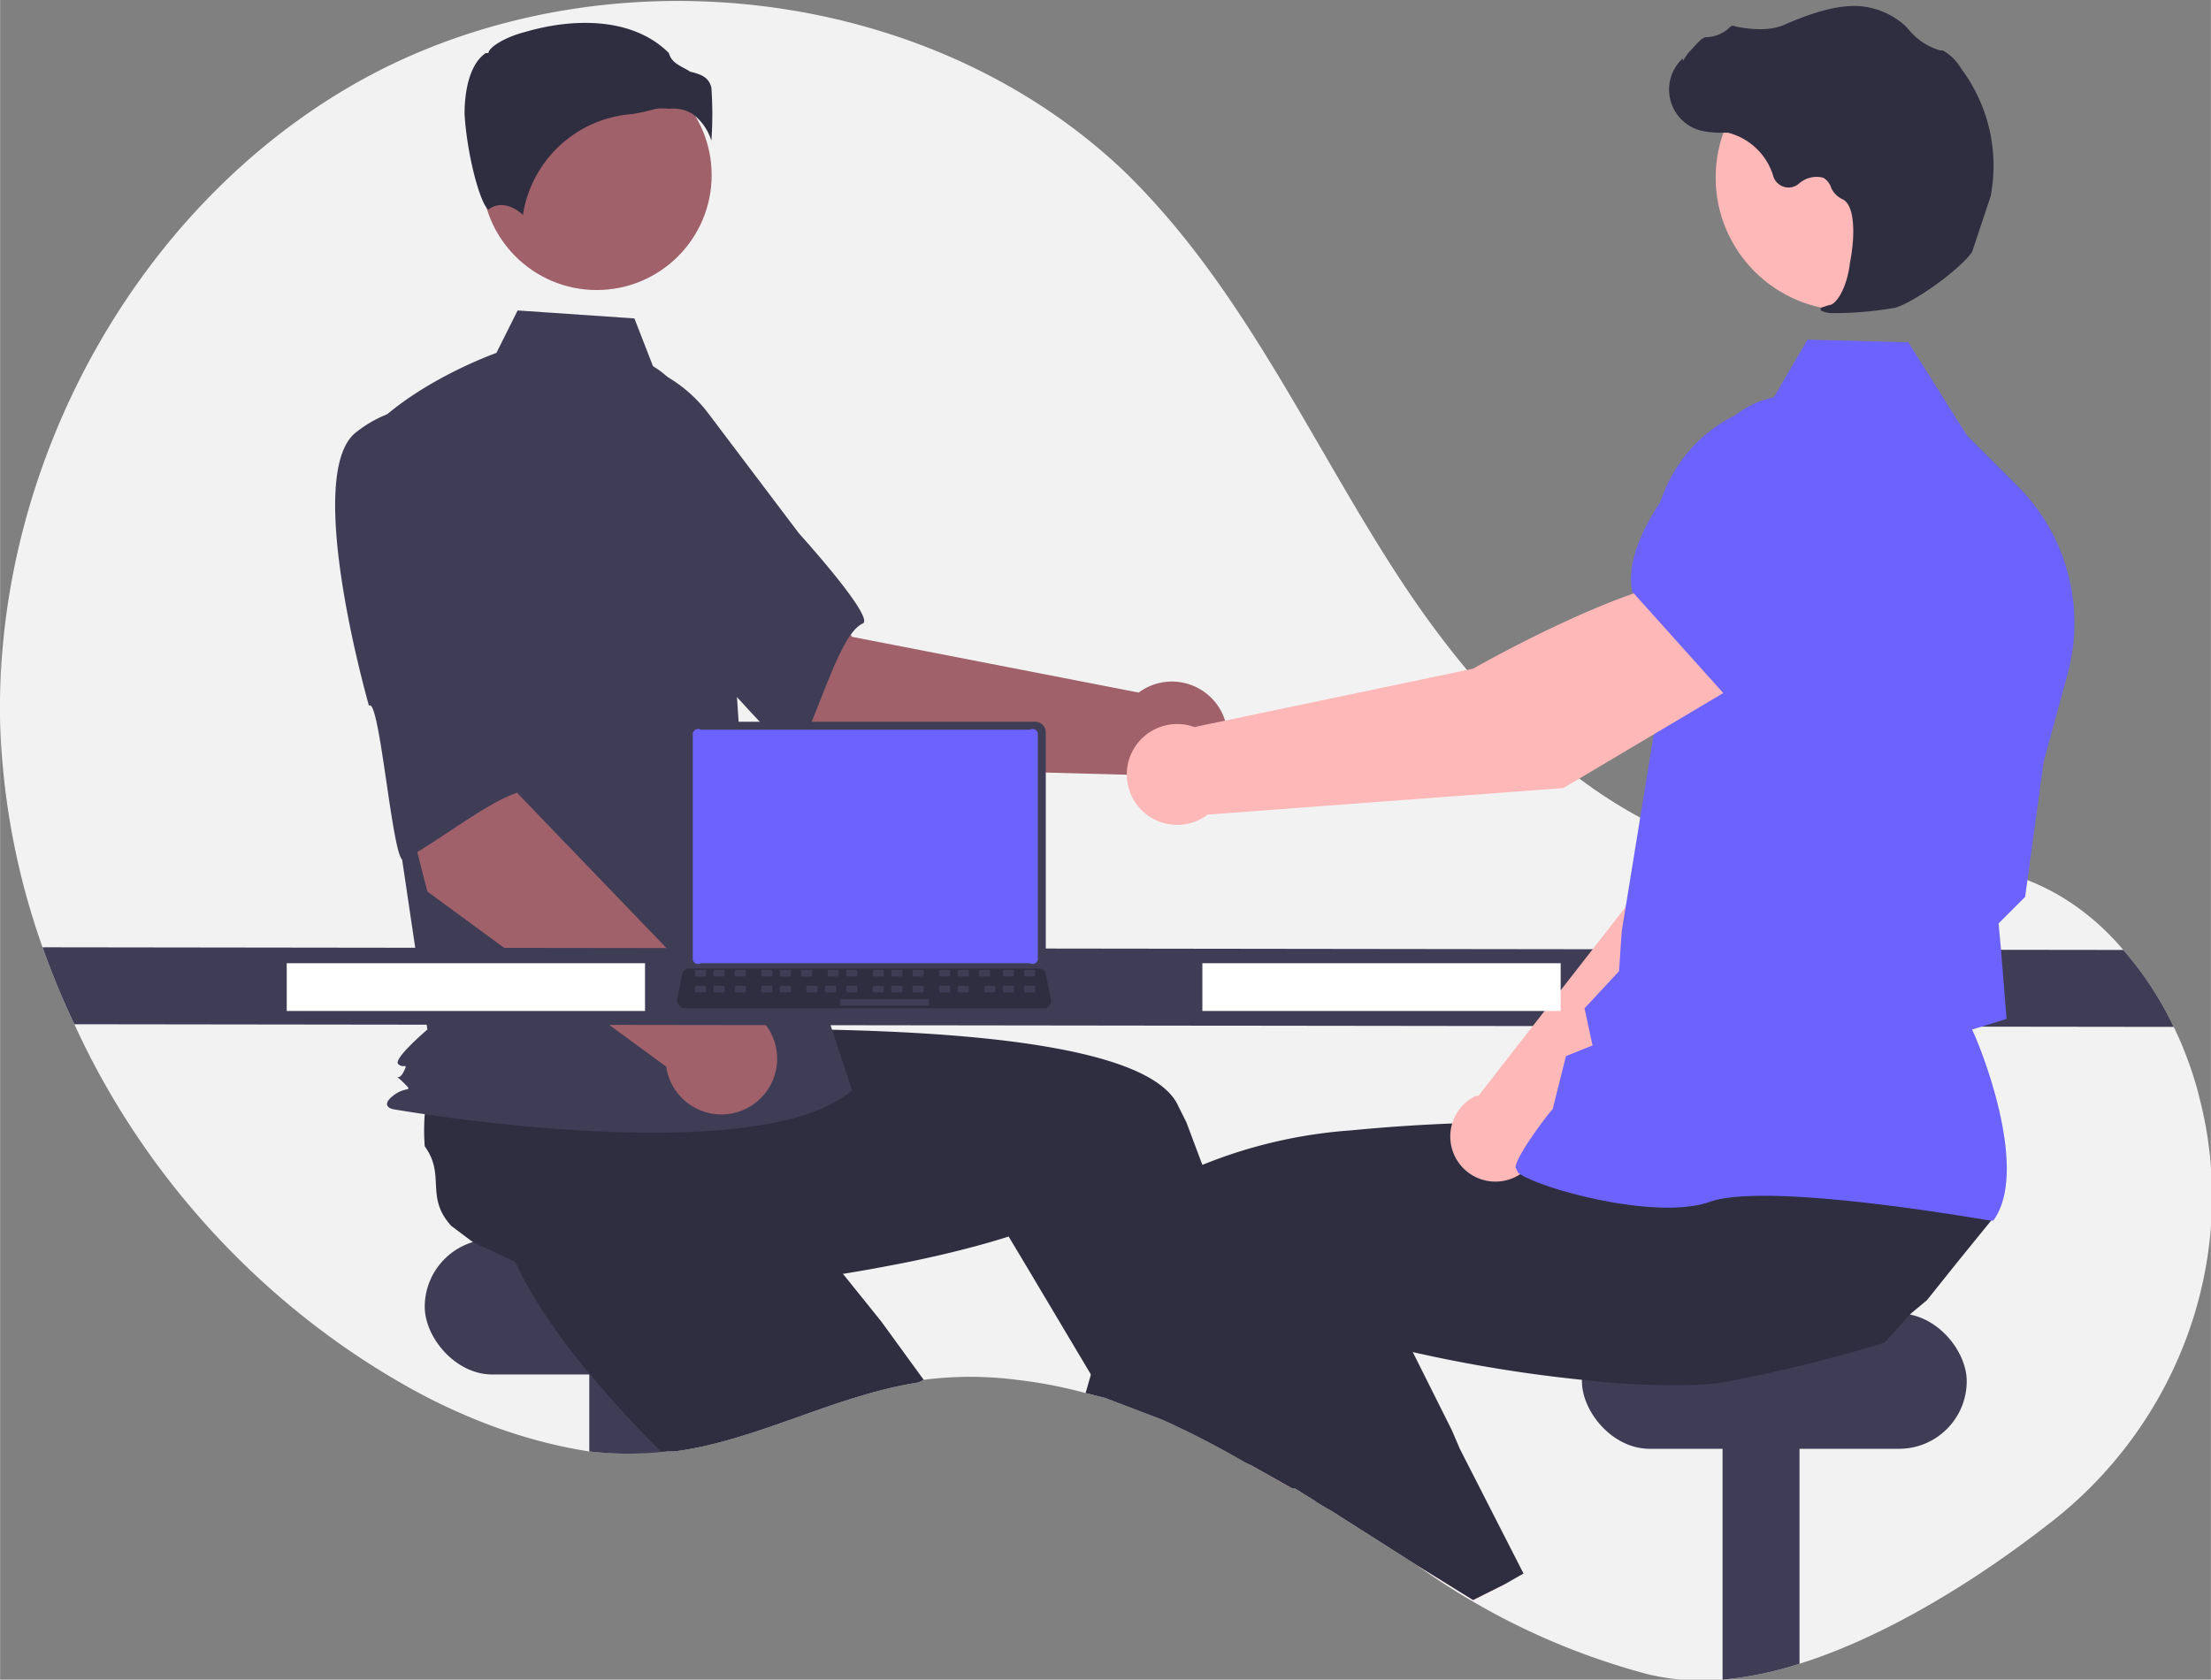 <?xml version="1.0" encoding="UTF-8"?>
<svg xmlns="http://www.w3.org/2000/svg" width="833.2" height="633.1" viewBox="0 0 833 633">
  <rect x="0" y="0" width="833" height="633" fill="#808080" stroke="none"/>
  <path fill="#f2f2f2" d="M771 575c-27 21-61 42-93 52a132 132 0 0 1-29 6 88 88 0 0 1-28-2 266 266 0 0 1-87-41l-33-21-5-3-8-5h-1l-16-9-2-1a338 338 0 0 0-31-16l-21-8-8-2a172 172 0 0 0-26-5 137 137 0 0 0-35 0l-2 1c-32 5-61 22-92 26h-5a126 126 0 0 1-27 0c-26-4-51-14-73-27-53-31-96-79-121-134a297 297 0 0 1-12-29 278 278 0 0 1-16-85C-2 172 55 71 144 26c90-45 208-30 280 39 44 43 69 100 102 151s80 100 140 108c31 3 63-4 93 6 16 5 30 15 41 28a127 127 0 0 1 19 29 142 142 0 0 1 9 24l1 4c15 60-9 123-58 160Z"></path>
  <rect width="145" height="51" x="160" y="467" fill="#3f3d56" rx="25.5"></rect>
  <path fill="#3f3d56" d="M251 505v42a126 126 0 0 1-29 0v-42Z"></path>
  <path fill="#2f2e41" d="m348 520-2 1c-32 5-61 22-92 26h-5a417 417 0 0 1-34-38c-9-12-17-24-22-36l-5-30-1-11c2-14 14-12 17-26a77 77 0 0 1 10-7l2-1 38-26 15 14 22 22 24 23-20 21 37 46 16 22Z"></path>
  <path fill="#3f3d56" d="M678 505v122a132 132 0 0 1-29 6V505Z"></path>
  <rect width="145" height="51" x="596" y="495" fill="#3f3d56" rx="25.5"></rect>
  <path fill="#ffb6b6" d="m487 561-16-9-2-1 4-2 9-4Z"></path>
  <path fill="#2f2e41" d="m501 569-5-3-8-5h-1l-16-9-2-1a338 338 0 0 0-31-16l-21-8-6-9-25-42-6-10s-18 6-45 11a579 579 0 0 1-87 10c-16 0-30-1-43-5-4-4-17-9-27-14l-8-6c-10-11-2-19-10-30a78 78 0 0 1 0-12l1-2 2-47 21-2 30-4 34-5 3 29 59-1c53 1 124 6 134 29l3 6 6 16a1966 1966 0 0 1 47 128l1 2Z"></path>
  <path fill="#a0616a" d="m314 289-64-55 42-42 29 48 108 21a21 21 0 1 1-3 31Z"></path>
  <path fill="#3f3d56" d="M194 163c-8 24 63 81 63 81 1-6 41 44 43 40 8-13 16-45 25-49 5-2-24-34-24-34l-34-45a53 53 0 0 0-48-21s-18 4-25 28Z"></path>
  <circle cx="224.8" cy="66" r="43.3" fill="#a0616a"></circle>
  <path fill="#3f3d56" d="M246 138c10 6 15 16 19 26a248 248 0 0 1 10 59l4 60 42 128c-37 31-173 7-173 7s-5-1 0-5 8-1 4-5-2 0 0-4 0-1-2-3 11-13 11-13l-11-74-14-148c17-21 51-33 51-33l8-16 44 3Z"></path>
  <path fill="#2f2e41" d="M261 43a20 20 0 0 1 7 10 141 141 0 0 0 0-20c-1-4-4-5-8-6-3-2-7-3-8-7-14-14-37-13-54-8-8 2-14 6-14 8h-1c-6 4-8 14-8 23 1 16 6 34 9 36 5-4 11 0 13 2a45 45 0 0 1 41-38 71 71 0 0 0 9-2 20 20 0 0 1 5 0 14 14 0 0 1 9 2Z"></path>
  <path fill="#6c63ff" d="m206 354-13-7a4 4 0 0 1 3-6l13 6a4 4 0 0 1-3 7Z"></path>
  <path fill="#a0616a" d="m161 336-21-82 58-11-3 56 76 79a21 21 0 1 1-20 24Z"></path>
  <path fill="#3f3d56" d="M134 163c-20 16 5 103 5 103 4-4 9 60 13 58 14-7 39-28 49-26 5 1 0-42 0-42l-4-57a53 53 0 0 0-26-44s-18-7-37 8Zm685 224-791-1a297 297 0 0 1-12-29l784 1a127 127 0 0 1 19 29Z"></path>
  <path fill="#ffb6b6" d="m567 597-12 6-21-13 25-11Z"></path>
  <path fill="#2f2e41" d="m751 459-13 16-12 15-6 5-10 11a555 555 0 0 1-61 15 104 104 0 0 1-15 1 291 291 0 0 1-38-2 534 534 0 0 1-86-16l-9-3-15 25-8 13-5 10-2 3-2-1a338 338 0 0 0-31-16l-21-8-8-2 2-7 5-13a1716 1716 0 0 1 22-53c1-4 4-7 9-10a52 52 0 0 1 6-3 183 183 0 0 1 56-13 657 657 0 0 1 75-3h28l18 1 3-20v-4l1-4v-1h7l61-1 33-1-5 23-9 37c1 6 30 1 30 6Z"></path>
  <path fill="#2f2e41" d="m574 593-7 4-12 6-21-13-33-21-5-3a1307 1307 0 0 1-14-21l-4-6-22-36 19-8 34-17 6-2 17 33 15 30 3 7Z"></path>
  <path fill="#ffb8b8" d="m580 432 87-84 24-69-35-15c-19 17-39 72-39 72l-60 77h-1a17 17 0 1 0 24 19Z"></path>
  <path fill="#6c63ff" d="m645 271 46 15c17-3 31-31 40-53a32 32 0 0 0-16-40 32 32 0 0 0-34 4l-23 19Z"></path>
  <path fill="#6c63ff" d="M751 460c14-19-5-66-8-72l13-4-2-25-1-11 10-10 7-51 9-33a73 73 0 0 0-19-71l-19-19-22-35-38-1-14 24a55 55 0 0 0-44 55l1 64-13 80-1 15-13 14 3 14-10 4-5 20c-2 2-14 18-14 22l1 2c8 6 52 18 72 11 22-8 105 7 106 7Z"></path>
  <circle cx="696.5" cy="66.9" r="50.1" fill="#ffb8b8"></circle>
  <path fill="#2f2e41" d="M690 118a136 136 0 0 0 24-2c7-2 24-14 29-21l7-21a61 61 0 0 0-11-48 19 19 0 0 0-7-7h-1a24 24 0 0 1-12-8 20 20 0 0 0-2-2 29 29 0 0 0-12-6c-8-2-18 0-32 6-6 3-14 2-19 1a2 2 0 0 0-2 0 13 13 0 0 1-9 4c-2 0-4 3-7 6l-2 3v-1l-1 1a16 16 0 0 0 7 26 31 31 0 0 0 7 1h4a24 24 0 0 1 17 16 6 6 0 0 0 10 3 10 10 0 0 1 9-2 7 7 0 0 1 3 4 9 9 0 0 0 4 4c5 2 5 14 3 24-1 9-5 16-8 16l-3 1v1a10 10 0 0 0 4 1Z"></path>
  <path fill="#ffb8b8" d="m658 256-19-38c-28 2-84 34-84 34l-105 22a19 19 0 1 0 5 33l134-10Z"></path>
  <path fill="#6c63ff" d="m650 262 51-37 8-32a35 35 0 0 0-10-35 35 35 0 0 0-48 1c-19 19-40 45-36 64Z"></path>
  <path fill="#fff" d="M453 363h135v18H453zm-345 0h135v18H108z"></path>
  <path fill="#3f3d56" d="M258 276v86a4 4 0 0 0 5 4h127a4 4 0 0 0 4-4v-86a4 4 0 0 0-4-4H263a4 4 0 0 0-5 4Z"></path>
  <path fill="#6c63ff" d="M261 277v84a2 2 0 0 0 3 2h124a2 2 0 0 0 3-2v-84a2 2 0 0 0-3-2H264a2 2 0 0 0-3 2Z"></path>
  <path fill="#2f2e41" d="M256 379a2 2 0 0 0 2 1h136a3 3 0 0 0 2-3l-2-10a3 3 0 0 0-2-2H260a2 2 0 0 0-1 0 3 3 0 0 0-2 2l-2 10a3 3 0 0 0 1 2Z"></path>
  <rect width="4.2" height="2.5" x="570" y="500" fill="#3f3d56" rx=".5" transform="rotate(-180 480 434)"></rect>
  <rect width="4.2" height="2.5" x="562" y="500" fill="#3f3d56" rx=".5" transform="rotate(-180 472 434)"></rect>
  <rect width="4.2" height="2.5" x="553" y="500" fill="#3f3d56" rx=".5" transform="rotate(-180 463 434)"></rect>
  <rect width="4.2" height="2.5" x="545" y="500" fill="#3f3d56" rx=".5" transform="rotate(-180 455 434)"></rect>
  <rect width="4.2" height="2.5" x="536" y="500" fill="#3f3d56" rx=".5" transform="rotate(-180 447 434)"></rect>
  <rect width="4.2" height="2.5" x="528" y="500" fill="#3f3d56" rx=".5" transform="rotate(-180 438 434)"></rect>
  <rect width="4.2" height="2.5" x="520" y="500" fill="#3f3d56" rx=".5" transform="rotate(-180 430 434)"></rect>
  <rect width="4.2" height="2.5" x="511" y="500" fill="#3f3d56" rx=".5" transform="rotate(-180 422 434)"></rect>
  <rect width="4.2" height="2.5" x="503" y="500" fill="#3f3d56" rx=".5" transform="rotate(-180 413 434)"></rect>
  <rect width="4.2" height="2.5" x="494" y="500" fill="#3f3d56" rx=".5" transform="rotate(-180 405 434)"></rect>
  <rect width="4.2" height="2.5" x="486" y="500" fill="#3f3d56" rx=".5" transform="rotate(-180 396 434)"></rect>
  <rect width="4.2" height="2.5" x="478" y="500" fill="#3f3d56" rx=".5" transform="rotate(-180 388 434)"></rect>
  <rect width="4.2" height="2.5" x="469" y="500" fill="#3f3d56" rx=".5" transform="rotate(-180 380 434)"></rect>
  <rect width="4.2" height="2.5" x="461" y="500" fill="#3f3d56" rx=".5" transform="rotate(-180 371 434)"></rect>
  <rect width="4.2" height="2.5" x="453" y="500" fill="#3f3d56" rx=".5" transform="rotate(-180 363 434)"></rect>
  <rect width="4.2" height="2.5" x="444" y="500" fill="#3f3d56" rx=".5" transform="rotate(-180 355 434)"></rect>
  <rect width="4.2" height="2.5" x="570" y="504" fill="#3f3d56" rx=".5" transform="rotate(-180 480 439)"></rect>
  <rect width="4.2" height="2.5" x="562" y="504" fill="#3f3d56" rx=".5" transform="rotate(-180 472 439)"></rect>
  <rect width="4.2" height="2.5" x="553" y="504" fill="#3f3d56" rx=".5" transform="rotate(-180 464 439)"></rect>
  <rect width="4.2" height="2.5" x="545" y="504" fill="#3f3d56" rx=".5" transform="rotate(-180 455 439)"></rect>
  <rect width="4.2" height="2.5" x="536" y="504" fill="#3f3d56" rx=".5" transform="rotate(-180 447 439)"></rect>
  <rect width="4.2" height="2.5" x="528" y="504" fill="#3f3d56" rx=".5" transform="rotate(-180 438 439)"></rect>
  <rect width="4.2" height="2.5" x="520" y="504" fill="#3f3d56" rx=".5" transform="rotate(-180 430 439)"></rect>
  <rect width="4.2" height="2.5" x="511" y="504" fill="#3f3d56" rx=".5" transform="rotate(-180 422 439)"></rect>
  <rect width="4.2" height="2.5" x="503" y="504" fill="#3f3d56" rx=".5" transform="rotate(-180 413 439)"></rect>
  <rect width="4.2" height="2.5" x="495" y="504" fill="#3f3d56" rx=".5" transform="rotate(-180 405 439)"></rect>
  <rect width="4.2" height="2.5" x="486" y="504" fill="#3f3d56" rx=".5" transform="rotate(-180 397 439)"></rect>
  <rect width="4.2" height="2.5" x="478" y="504" fill="#3f3d56" rx=".5" transform="rotate(-180 388 439)"></rect>
  <rect width="4.2" height="2.5" x="469" y="504" fill="#3f3d56" rx=".5" transform="rotate(-180 380 439)"></rect>
  <rect width="4.2" height="2.5" x="461" y="504" fill="#3f3d56" rx=".5" transform="rotate(-180 371 439)"></rect>
  <rect width="4.2" height="2.5" x="453" y="504" fill="#3f3d56" rx=".5" transform="rotate(-180 363 439)"></rect>
  <rect width="4.2" height="2.5" x="444" y="504" fill="#3f3d56" rx=".5" transform="rotate(-180 355 439)"></rect>
  <rect width="33.5" height="2.5" x="500" y="509" fill="#3f3d56" rx=".5" transform="rotate(-180 425 444)"></rect>
</svg>
